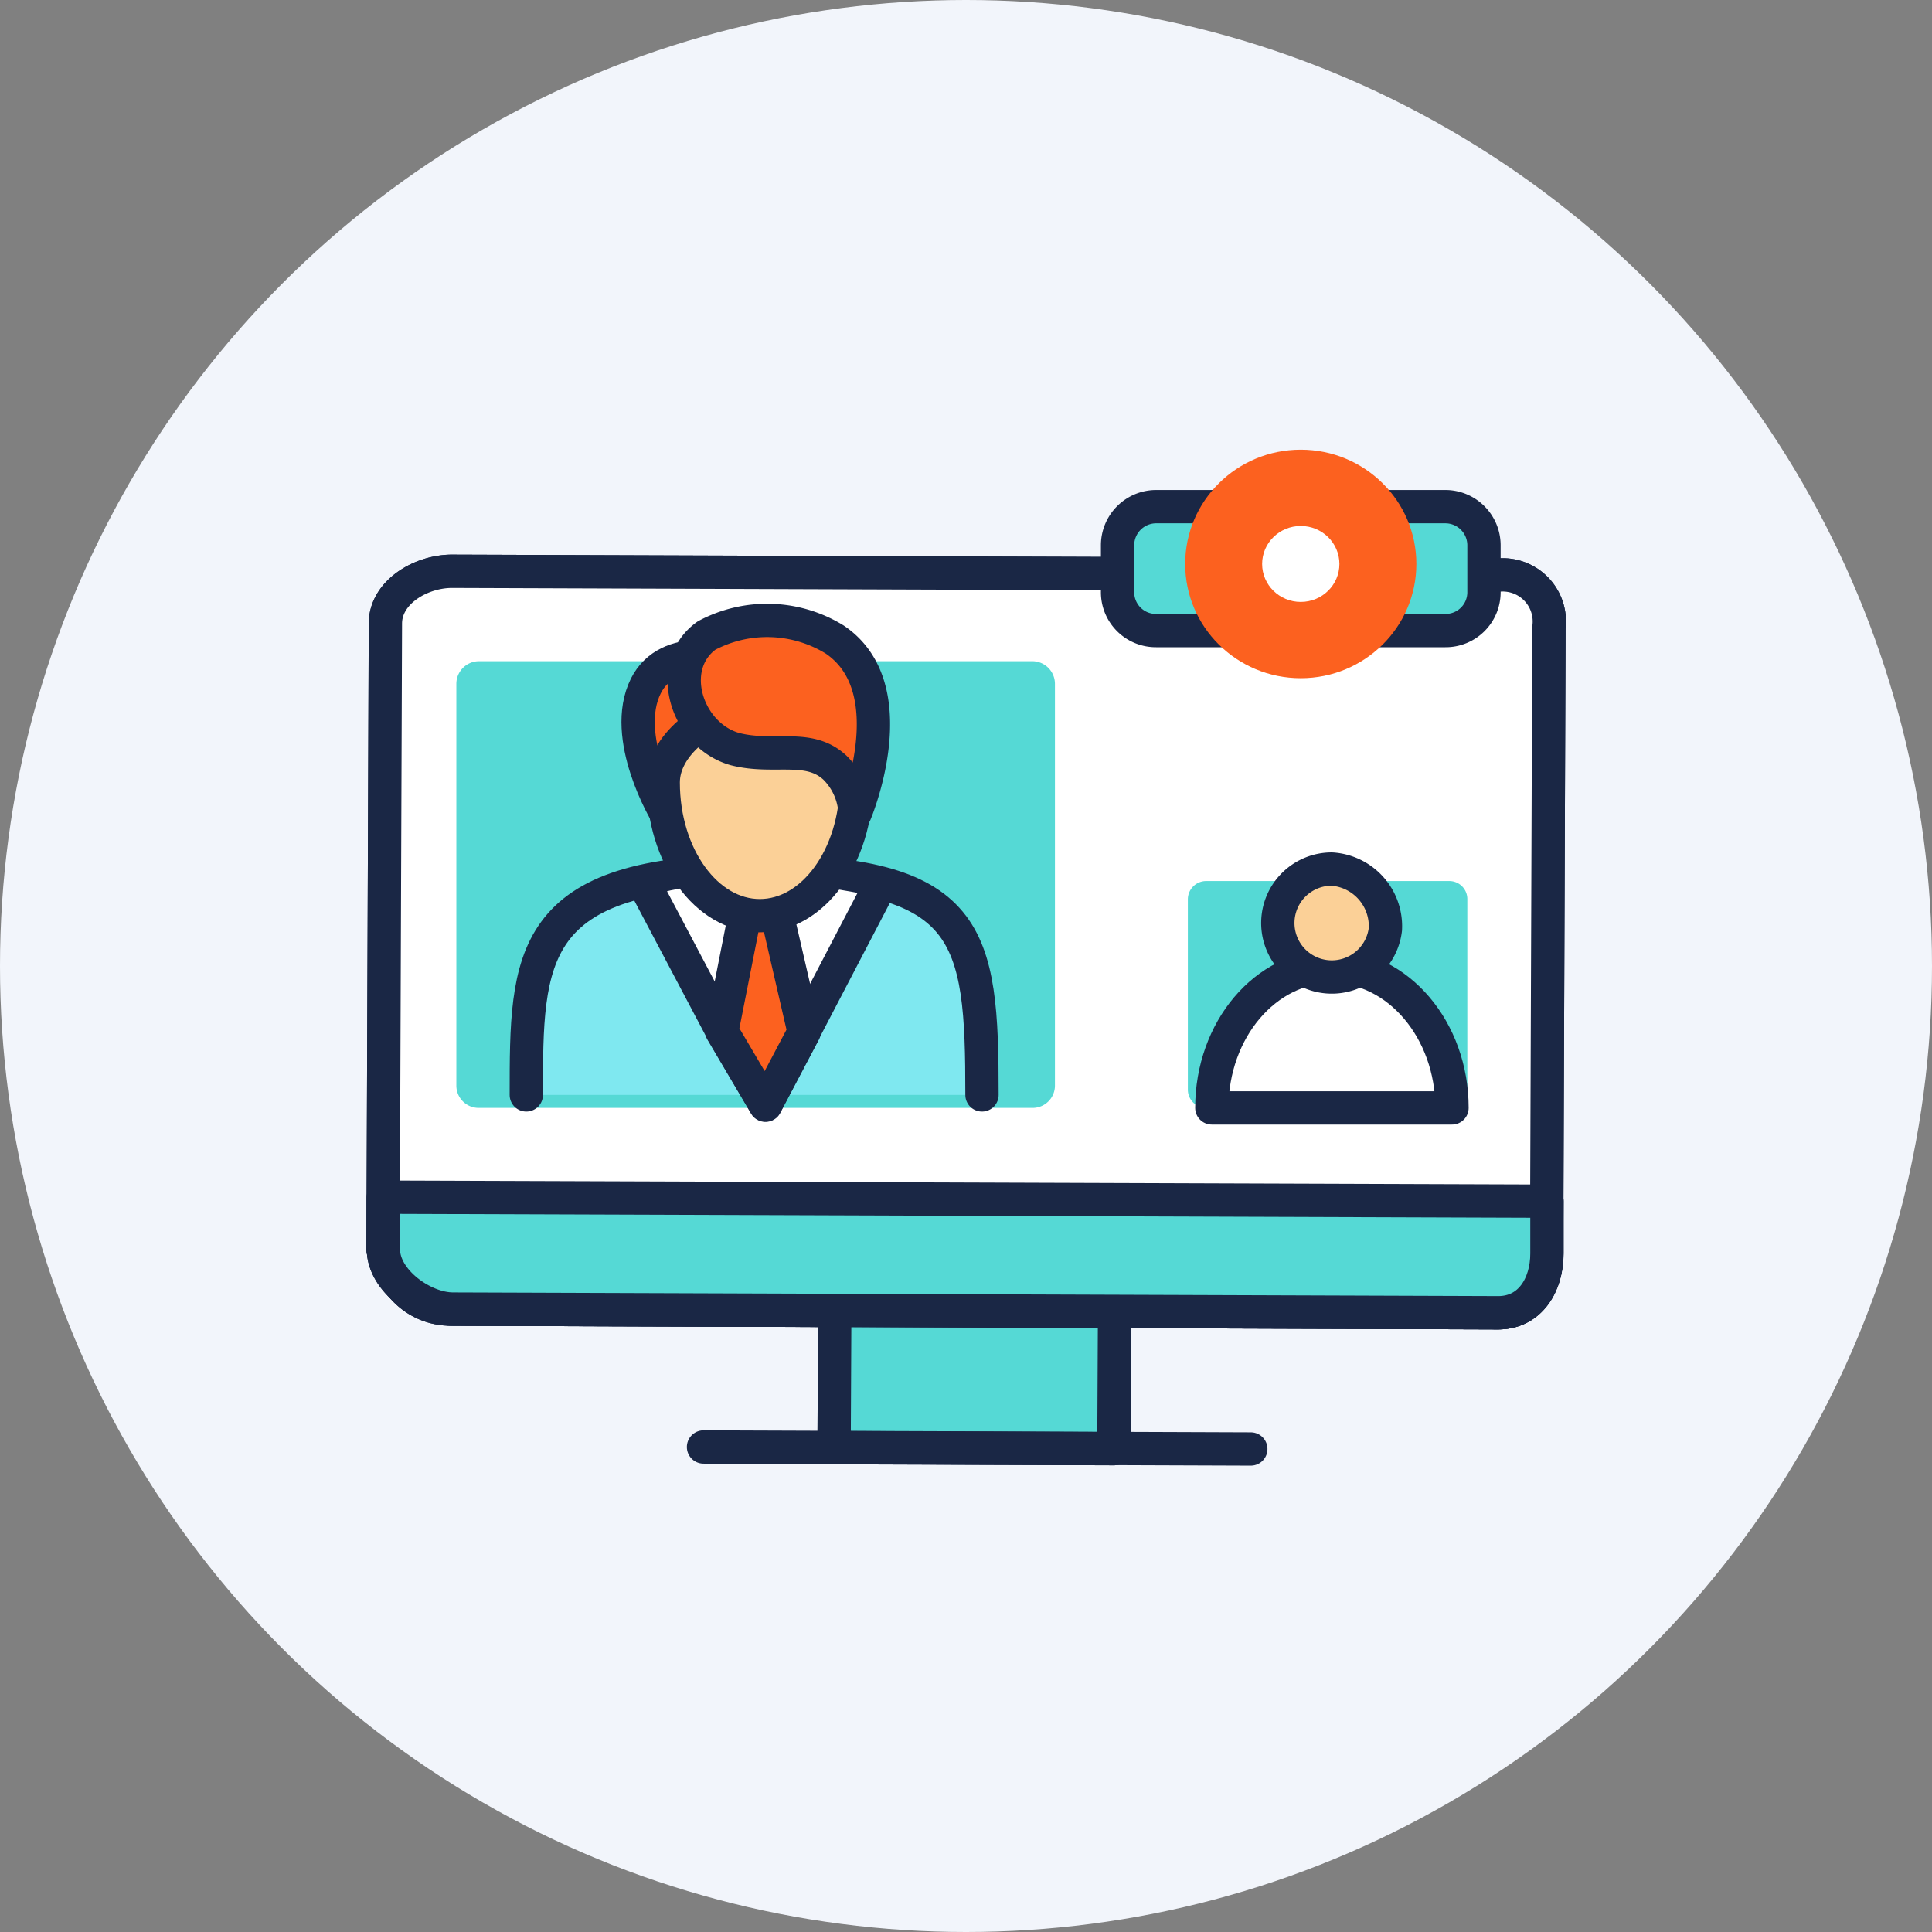 <svg id="Capa_1" data-name="Capa 1" xmlns="http://www.w3.org/2000/svg" viewBox="0 0 58 58"><rect x="0" y="0" width="58" height="58" fill="#808080" stroke="none"/><defs><style>.cls-1{fill:#f2f5fb;}.cls-2,.cls-6{fill:#fff;}.cls-10,.cls-2,.cls-3,.cls-4,.cls-8{stroke:#1a2745;stroke-linecap:round;stroke-linejoin:round;}.cls-3,.cls-7{fill:#55d9d5;}.cls-4{fill:none;}.cls-5,.cls-8{fill:#fc611f;}.cls-9{fill:#7fe8f0;}.cls-10{fill:#fbd097;}</style></defs><circle class="cls-1" cx="29" cy="29" r="29"/><path class="cls-2" d="M580.5,1207.84l-.07,18.79c0,.95-.51,1.78-1.46,1.78l-31.46-.11a1.9,1.9,0,0,1-1.86-1.58c0-.06-.15-.15-.15-.21l.07-18.79c0-.94,1.06-1.57,2-1.57l31.46.11A1.4,1.4,0,0,1,580.5,1207.84Z" transform="translate(-534 -1189)"/><polygon class="cls-2" points="33.44 43.49 25.04 43.46 25.06 39.34 33.46 39.37 33.44 43.49"/><path class="cls-2" d="M580.44,1225.06v1.57c0,.95-.51,1.78-1.46,1.78l-31.38-.11c-.9,0-2.09-.86-2.09-1.79v-1.57Z" transform="translate(-534 -1189)"/><path class="cls-2" d="M580.5,1207.84l-.07,18.79c0,.95-.51,1.78-1.46,1.78l-31.46-.11a1.9,1.9,0,0,1-1.86-1.58c0-.06-.15-.15-.15-.21l.07-18.79c0-.94,1.06-1.57,2-1.57l31.46.11A1.4,1.4,0,0,1,580.5,1207.84Z" transform="translate(-534 -1189)"/><polygon class="cls-3" points="33.44 43.49 25.04 43.46 25.06 39.34 33.46 39.37 33.44 43.49"/><path class="cls-3" d="M580.44,1225.06v1.57c0,.95-.51,1.78-1.46,1.78l-31.38-.11c-.9,0-2.09-.86-2.09-1.79v-1.57Z" transform="translate(-534 -1189)"/><line class="cls-4" x1="21.12" y1="43.44" x2="37.55" y2="43.5"/><path class="cls-3" d="M577.39,1207.93h-8.68a1.15,1.15,0,0,1-1.16-1.14v-1.43a1.16,1.16,0,0,1,1.16-1.15h8.68a1.16,1.16,0,0,1,1.16,1.15v1.43A1.15,1.15,0,0,1,577.39,1207.93Z" transform="translate(-534 -1189)"/><ellipse class="cls-5" cx="39.05" cy="16.93" rx="3.47" ry="3.43"/><ellipse class="cls-6" cx="39.05" cy="16.93" rx="1.16" ry="1.14"/><path class="cls-7" d="M565,1222.26H548.38a.67.67,0,0,1-.68-.67v-12.06a.68.68,0,0,1,.68-.68H565a.68.68,0,0,1,.67.68v12.06A.67.67,0,0,1,565,1222.26Z" transform="translate(-534 -1189)"/><path class="cls-8" d="M554,1213.42s-1.38-2.29-.61-3.83c.66-1.31,2.56-.86,2.86-.53S554,1213.42,554,1213.42Z" transform="translate(-534 -1189)"/><path class="cls-9" d="M549.8,1221.87c0-4.14,0-6.71,6.84-6.72,6.55,0,6.84,1.86,6.84,6.72" transform="translate(-534 -1189)"/><path class="cls-4" d="M549.8,1221.87c0-4.14,0-6.71,6.84-6.72,6.55,0,6.84,1.86,6.84,6.72" transform="translate(-534 -1189)"/><path class="cls-6" d="M553.2,1216c3.21-1.16,7.41,0,7.41,0l-3.62,6.22Z" transform="translate(-534 -1189)"/><polyline class="cls-4" points="19.35 26.55 21.67 30.94 22.98 33.17 24.14 30.96 26.43 26.57"/><polygon class="cls-8" points="22.36 27.47 21.67 30.96 22.98 33.18 24.14 30.98 23.33 27.47 22.36 27.47"/><path class="cls-10" d="M559.71,1212.49c0,2.21-1.3,4-2.9,4s-2.9-1.79-2.9-4c0-1.08,1.17-2.08,2.83-2.45S559.71,1210.28,559.71,1212.49Z" transform="translate(-534 -1189)"/><path class="cls-8" d="M555.21,1208.08c-1.26.91-.61,3,.86,3.41,1.18.3,2.21-.18,3,.56a2.05,2.05,0,0,1,.6,1.37s1.58-3.74-.61-5.22A3.87,3.87,0,0,0,555.21,1208.08Z" transform="translate(-534 -1189)"/><path class="cls-7" d="M577.5,1222.26h-7.28a.55.55,0,0,1-.56-.55V1216a.55.55,0,0,1,.56-.55h7.28a.54.54,0,0,1,.55.55v5.72A.54.54,0,0,1,577.5,1222.26Z" transform="translate(-534 -1189)"/><path class="cls-6" d="M577.59,1222.26c0-2.34-1.62-4.25-3.61-4.25s-3.6,1.91-3.6,4.25Z" transform="translate(-534 -1189)"/><path class="cls-4" d="M577.59,1222.26c0-2.34-1.62-4.25-3.61-4.25s-3.6,1.91-3.6,4.25Z" transform="translate(-534 -1189)"/><path class="cls-10" d="M575.59,1216.9a1.62,1.62,0,1,1-1.61-1.81A1.72,1.72,0,0,1,575.59,1216.9Z" transform="translate(-534 -1189)"/></svg>